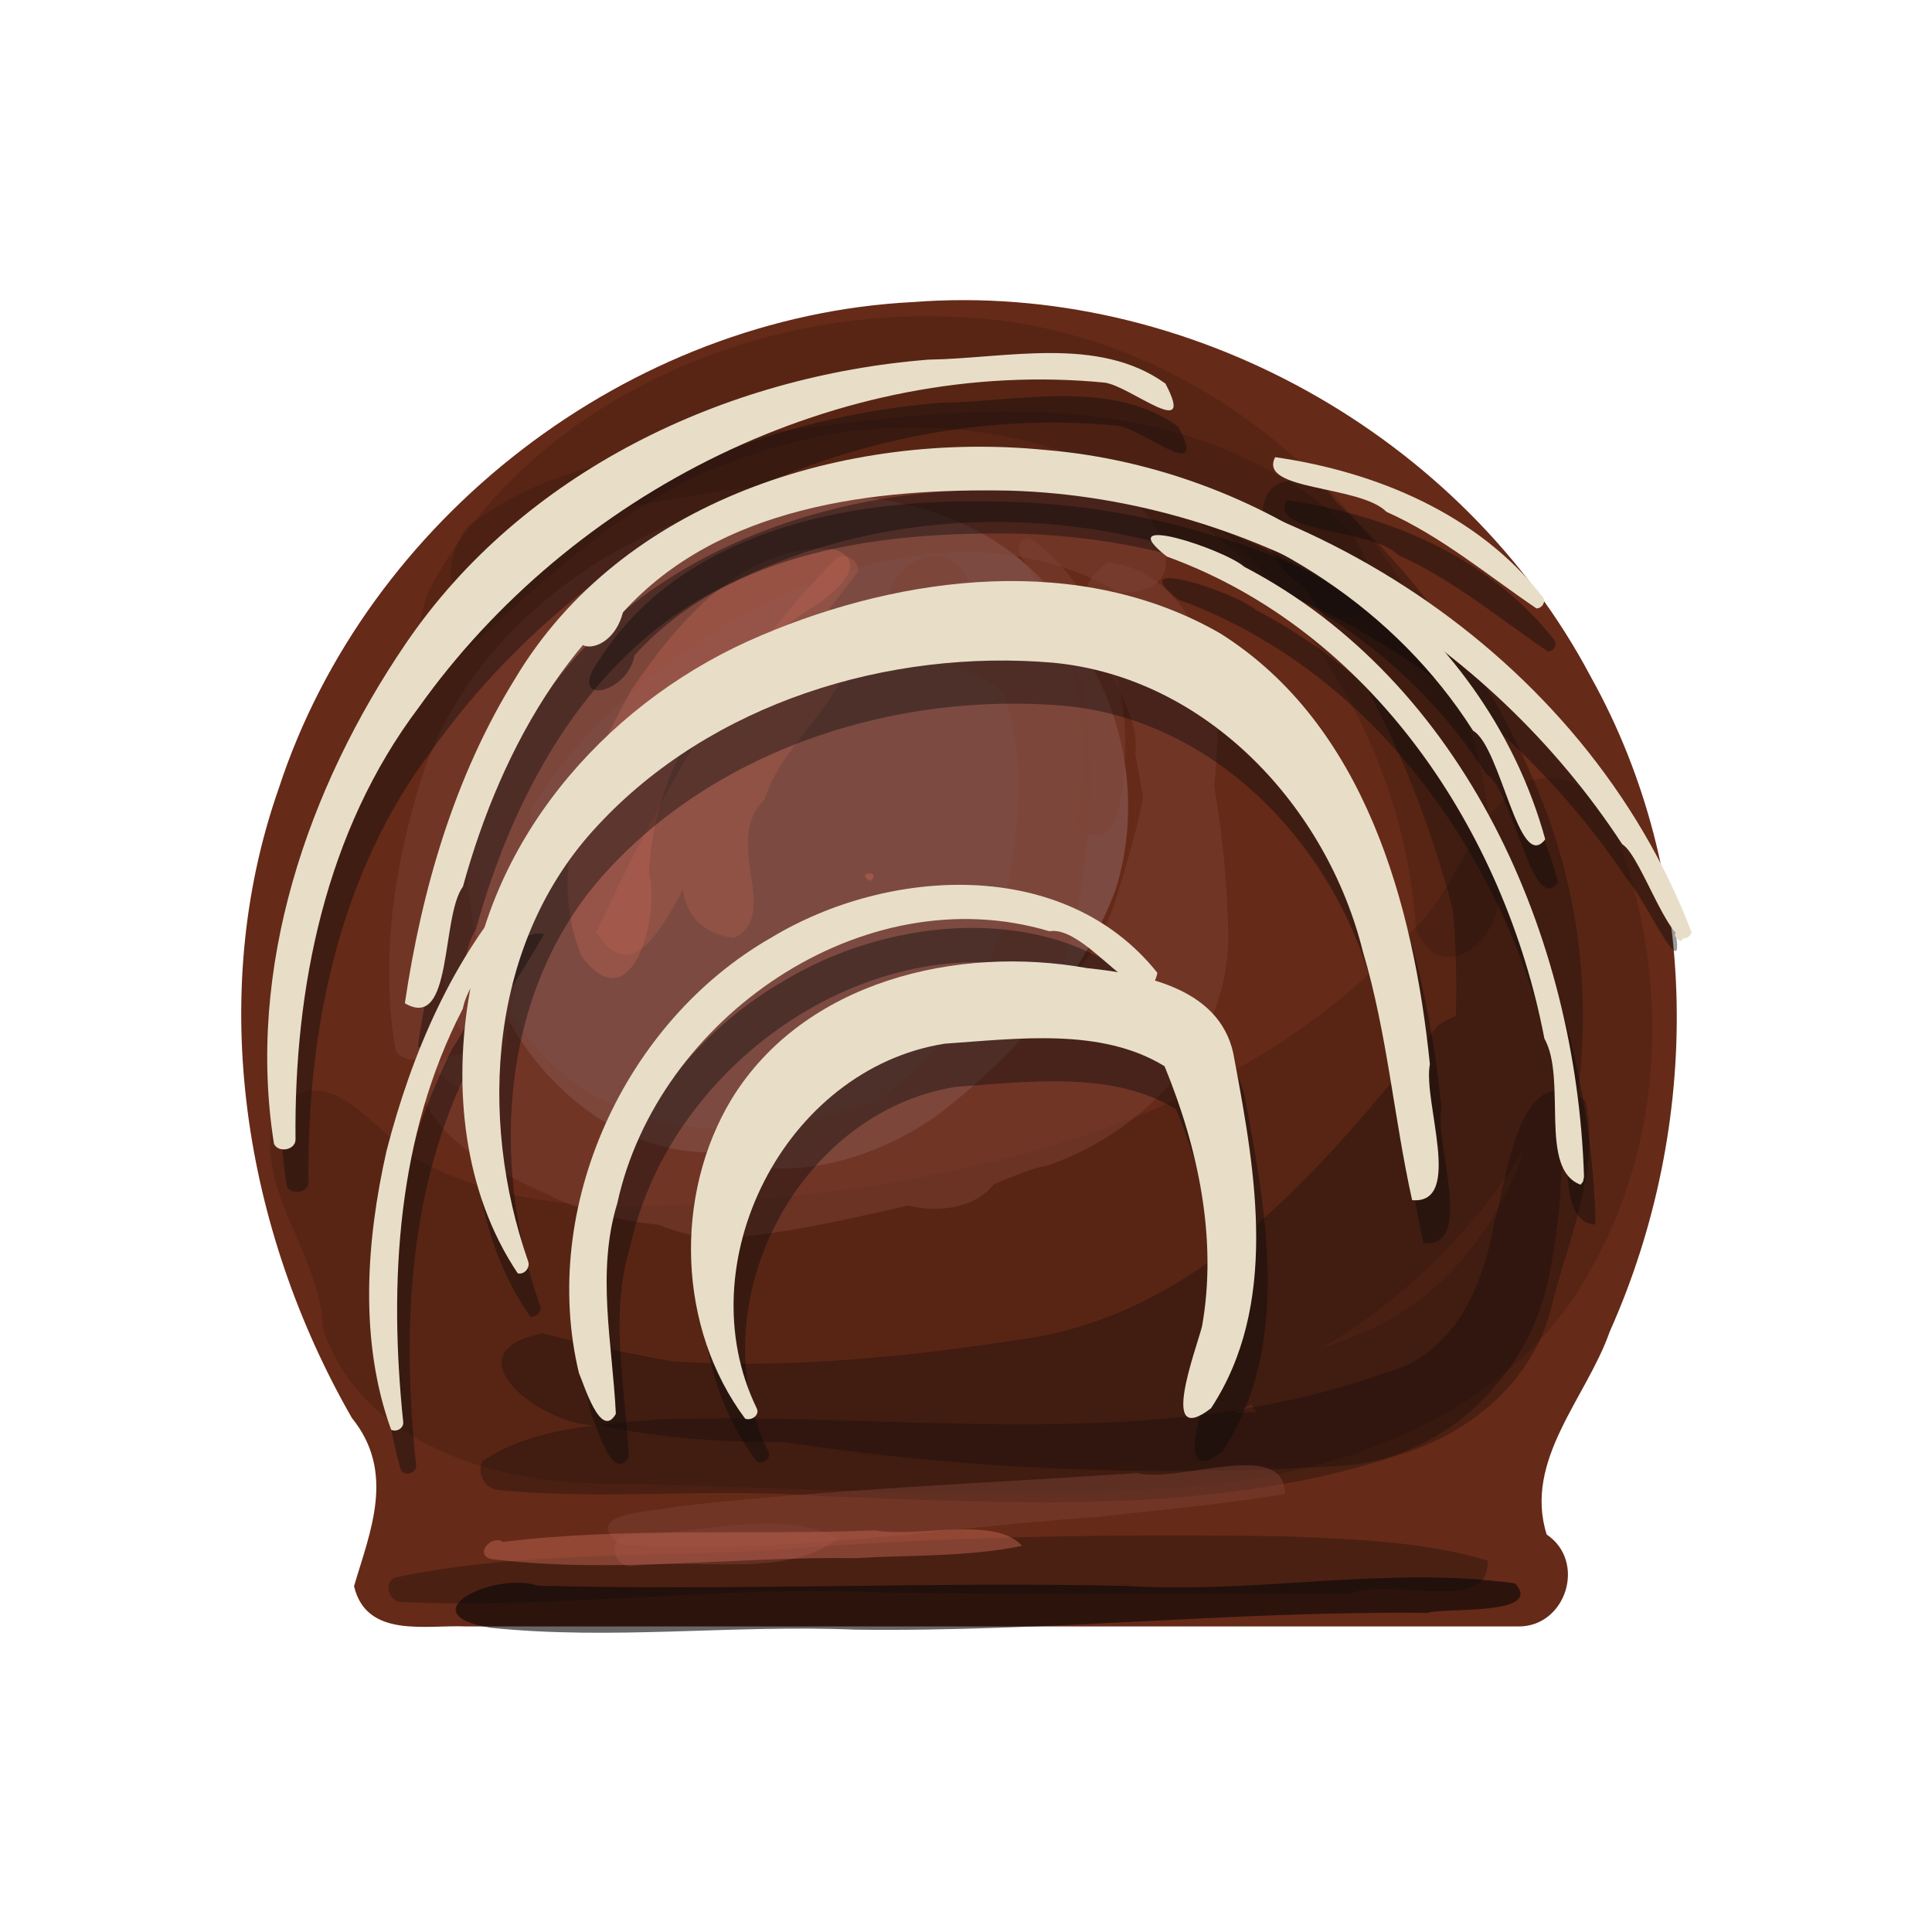 <?xml version="1.0" encoding="UTF-8" standalone="no"?>
<!-- Generator: Adobe Illustrator 19.1.0, SVG Export Plug-In . SVG Version: 6.00 Build 0)  -->

<svg
   xmlns:dc="http://purl.org/dc/elements/1.1/"
   xmlns:cc="http://creativecommons.org/ns#"
   xmlns:rdf="http://www.w3.org/1999/02/22-rdf-syntax-ns#"
   xmlns:svg="http://www.w3.org/2000/svg"
   xmlns="http://www.w3.org/2000/svg"
   xmlns:sodipodi="http://sodipodi.sourceforge.net/DTD/sodipodi-0.dtd"
   xmlns:inkscape="http://www.inkscape.org/namespaces/inkscape"
   version="1.1"
   id="Layer_1"
   x="0px"
   y="0px"
   viewBox="0 0 200 200"
   style="enable-background:new 0 0 200 200;"
   xml:space="preserve"
   inkscape:version="0.91 r13725"
   sodipodi:docname="ohmibod_truffstripes.svg"><defs
     id="defs3007" /><sodipodi:namedview
     pagecolor="#ffffff"
     bordercolor="#666666"
     borderopacity="1"
     objecttolerance="10"
     gridtolerance="10"
     guidetolerance="10"
     inkscape:pageopacity="0"
     inkscape:pageshadow="2"
     inkscape:window-width="1863"
     inkscape:window-height="1056"
     id="namedview3005"
     showgrid="false"
     inkscape:zoom="1.198546"
     inkscape:cx="195.14741"
     inkscape:cy="10.1489"
     inkscape:window-x="57"
     inkscape:window-y="24"
     inkscape:window-maximized="1"
     inkscape:current-layer="Layer_1" /><style
     type="text/css"
     id="style2857">
	.st0{fill:#662A18;}
	.st1{opacity:0.29;}
	.st2{fill:#060606;}
	.st3{opacity:0.61;}
	.st4{fill:#7C4A41;}
	.st5{opacity:0.15;}
	.st6{opacity:0.47;}
	.st7{fill:#7E4236;}
	.st8{fill:#C46653;}
	.st9{opacity:0.36;}
	.st10{opacity:0.27;}
	.st11{opacity:0.41;}
	.st12{fill:#0A0A0A;}
	.st13{fill:#E8DEC8;}
</style><g
     id="g2859"
     transform="matrix(1.487,0,0,1.487,-55.356,-45.164)"><path
       style="fill:#662a18"
       d="m 144.9,137.2 c -1.625,-5.189 2.779,-9.518 4.388,-14.119 6.434,-14.379 6.43,-31.729 -1.325,-45.608 -8.927,-16.863 -28.126,-27.539 -47.172,-26.072 -19.789,1.002 -38.02,15.052 -44.162,33.868 -5.071,14.442 -2.42,30.706 5.092,43.814 3.076,3.797 1.265,7.929 0.152,11.713 0.867,3.665 5.032,2.676 7.816,2.804 24.404,0 48.807,0 73.211,0 3.334,0.058 4.808,-4.508 2,-6.4 z"
       id="path2861"
       inkscape:connector-curvature="0" /><g
       class="st1"
       id="g2863"
       style="opacity:0.29"><path
         style="fill:#060606"
         d="m 126,68.2 c 9.949,7.413 12.896,20.812 12.591,32.604 -0.281,9.66 -3.825,18.977 -9.223,26.901 0.705,6.261 7.157,0.539 9.122,-2.142 9.758,-10.865 11.336,-27.366 5.636,-40.539 -3.344,-8.065 -8.707,-15.282 -15.305,-20.973 -5.427,-1.591 -4.14,5.322 -0.887,7.126 8.463,11.594 12.399,26.018 13.118,40.215 0.08,6.26 -1.596,14.408 -8.518,16.36 -8.544,1.83 -17.397,0.63 -26.041,0.165 C 95.904,127.096 85.314,125.798 75,123.2 c -6.737,1.306 0.085,6.589 3.906,6.392 9.138,1.909 18.607,1.096 27.814,0.143 11.712,-1.237 21.776,-8.506 29.059,-17.412 1.18,-2.54 7.853,-6.66 3.022,-7.973 -3.928,-3.04 -2.862,5.057 -5.78,6.919 -5.976,8.194 -15.97,11.576 -24.865,15.484 -3.187,6.322 7.624,4.742 11.043,3.503 C 126.192,128.086 131.988,123.363 137.4,118.6 c -1.766,-2.663 -3.614,-5.286 -5.802,-1.294 -2.236,3.364 -11.422,9.153 -5.495,12.526 4.483,0.25 12.1,-8.72 4.562,-9.296 -1.975,1.633 -6.165,4.006 -2.271,5.736 2.998,3.88 4.449,-4.147 6.782,-5.682 -1.773,-5.662 -7.583,1.877 -9.276,4.511 -2.067,6.562 7.209,2.824 6.981,-0.454 -1.389,-0.594 -3.123,-4.068 -4.181,-1.972 -3.38,1.649 -2.118,3.297 -0.1,5.827 2.647,-4.396 7.502,-7.335 9.78,-11.761 -2.423,-6.724 -7.85,2.505 -11.331,4.022 -4.769,3.526 -10.677,6.297 -16.749,5.339 0.127,2.966 0.085,6.223 3.628,3.574 10.681,-4.241 22.167,-10.277 26.689,-21.545 2.367,-2.789 1.103,-9.533 -3.317,-6.329 -7.438,9.183 -15.726,19.524 -28.076,21.676 -8.889,1.391 -17.995,2.349 -26.989,1.529 -3.747,-0.209 -8.353,-3.794 -8.352,2.132 4.309,2.174 11.951,2.364 17.571,3.573 12.974,1.994 26.18,2.502 39.269,1.7 7.252,-0.548 13.148,-6.472 14.396,-13.509 2.339,-11.763 -0.566,-23.877 -4.385,-35.013 C 138.088,76.838 134.304,70.205 129.5,64.4 c -2.008,1.954 -5.54,3.988 -1.453,5.964 9.997,9.915 16.985,24.455 13.524,38.706 -1.547,6.735 -5.355,13.03 -10.971,17.13 1.976,1.882 4.157,5.1 5.374,0.675 9.369,-15.206 10.804,-35.624 2.021,-51.405 -2.567,-4.193 -6.165,-8.219 -10.875,-9.9 C 125.789,65.464 124.69,67.368 126,68.2 Z"
         id="path2865"
         inkscape:connector-curvature="0" /></g><g
       class="st1"
       id="g2867"
       style="opacity:0.29"><path
         style="fill:#060606"
         d="m 65.1,141.9 c 11.139,0.491 22.25,-1.163 33.397,-0.661 10.911,0.185 21.828,0.041 32.738,0.099 2.615,-1.266 9.807,1.552 9.545,-2.325 -4.404,-1.335 -9.348,-1.487 -14.023,-1.688 -11.902,-0.176 -23.806,-0.014 -35.674,0.957 -8.798,0.527 -17.707,0.076 -26.382,1.919 -0.806,0.384 -0.384,1.626 0.4,1.7 z"
         id="path2869"
         inkscape:connector-curvature="0" /></g><g
       class="st1"
       id="g2871"
       style="opacity:0.29"><path
         style="fill:#060606"
         d="m 71.9,134.1 c 7.468,0.729 15.002,-0.164 22.492,0.43 13.611,0.488 27.734,1.441 40.822,-3.07 4.822,-1.608 8.995,-5.321 10.098,-10.429 1.161,-4.559 3.309,-9.258 2.3,-14.03 -4.713,-3.237 -5.423,5.474 -6.368,8.494 -0.72,4.403 -2.809,9.229 -7.555,10.445 -16.247,5.811 -33.73,2.686 -50.561,3.249 -4.151,0.346 -8.796,0.54 -12.311,2.902 -0.443,0.811 0.162,1.929 1.083,2.011 z"
         id="path2873"
         inkscape:connector-curvature="0" /></g><g
       class="st3"
       id="g2875"
       style="opacity:0.61"><path
         style="fill:#060606"
         d="m 142.7,140.6 c -8.995,-1.237 -18.034,0.765 -27.064,0.177 -13.654,-0.299 -27.309,0.349 -40.961,-0.013 -3.029,-1.014 -9.086,1.943 -3.34,2.923 8.454,0.887 16.959,-0.224 25.439,0.137 13.286,0.173 26.525,-1.324 39.811,-1.165 1.095,-0.391 8.196,0.223 6.114,-2.059 z"
         id="path2877"
         inkscape:connector-curvature="0" /></g><path
       style="fill:#7c4a41"
       d="M 113.2,76.7 C 110.166,66.594 97.607,62.739 88.331,66.1 75.975,69.925 66.699,83.809 70.694,96.664 72.614,103.818 78.72,110.438 86.5,110.6 c 5.031,2.416 11.336,0.61 15.779,-2.443 5.393,-4.065 10.172,-9.432 12.595,-15.797 C 116.513,87.205 115.843,81.404 113.2,76.7 Z"
       id="path2879"
       inkscape:connector-curvature="0" /><g
       class="st5"
       id="g2881"
       style="opacity:0.15"><path
         style="fill:#060606"
         d="m 65.5,119.9 c 14.349,8.68 32.383,7.837 47.99,3.384 14.604,-4.092 28.952,-13.773 33.978,-28.68 1.803,-3.622 2.508,-11.284 -3.688,-9.887 -4.226,2.072 -4.92,7.76 -8.561,10.723 -10.682,11.823 -26.832,16.382 -42.163,18.123 -8.768,0.803 -18.349,1.971 -26.452,-2.291 -3.222,-1.824 -6.945,-8.225 -10.341,-2.928 -1.286,4.852 3.312,9.395 3.438,14.509 2.584,7.717 11.324,10.607 18.748,10.776 13.887,0.21 27.815,1.311 41.686,0.222 10.795,-0.869 22.48,-5.137 27.892,-15.191 5.419,-9.614 5.468,-21.731 1.082,-31.736 -3.111,-3.438 -7.816,1.254 -6.464,5.01 -0.991,15.751 -14.647,29.037 -30.126,30.84 -14.337,1.729 -29.092,0.921 -42.996,-3.103 -5.167,0.061 -3.776,7.525 1.233,6.53 14.753,3.617 30.212,4.505 45.276,2.592 16.77,-2.225 30.057,-16.735 33.005,-33.043 0.479,-3.026 2.194,-8.137 -2.738,-5.851 -6.539,-0.649 -0.574,6.806 -1.696,10.687 0.688,9.337 -4.102,19.404 -13.19,22.858 -10.844,4.312 -22.785,2.837 -34.176,3.108 -7.953,-0.318 -16.027,0.043 -23.878,-1.403 -6.11,-0.89 -7.534,-7.3 -8.628,-12.331 -0.909,-2.421 -2.281,-7.126 -4.776,-3.206 -3.673,1.916 -4.086,4.445 -0.322,6.509 9.285,7.177 21.791,6.656 32.879,5.916 18.48,-1.578 37.9,-7.817 50.035,-22.61 1.671,-2.679 6.481,-7.363 4.973,-9.456 -3.349,-0.569 -7.945,-3.49 -7.705,1.79 -3.75,11.71 -15.099,18.948 -26.212,22.687 -12.376,4.258 -25.787,3.997 -38.516,1.623 -3.473,-0.354 -11.468,-2.978 -10.354,3.114 L 65.5,119.9 l 0,0 z"
         id="path2883"
         inkscape:connector-curvature="0" /></g><g
       class="st5"
       id="g2885"
       style="opacity:0.15"><path
         style="fill:#060606"
         d="m 70.2,71.2 c 3.717,-5.154 10.864,-5.398 16.591,-6.575 10.734,-1.202 22.329,-3.248 32.587,1.325 5.033,0.754 7.823,9.873 12.991,6.915 1.617,-5.433 -4.962,-8.986 -9.177,-10.922 C 112.054,57.1 99.63,59.413 88.025,60.837 81.938,62.047 75.32,62.851 70.254,66.714 68.774,67.201 67.47,72.869 70.2,71.2 Z"
         id="path2887"
         inkscape:connector-curvature="0" /></g><g
       class="st5"
       id="g2889"
       style="opacity:0.15"><path
         style="fill:#060606"
         d="m 69.3,76 c 6.099,-5.49 12.214,-11.516 20.29,-13.968 11.622,-4.164 25.415,-1.392 34.195,7.393 6.958,6.659 11.394,15.95 12.015,25.575 1.881,4.832 7.16,-0.154 5.372,-3.851 C 140.814,71.448 124.032,53.379 104.181,52.454 90.067,51.626 74.821,58.053 67.569,70.577 66.329,72.412 65.317,77.626 69.3,76 Z"
         id="path2891"
         inkscape:connector-curvature="0" /></g><g
       class="st6"
       id="g2893"
       style="opacity:0.47"><path
         style="fill:#7e4236"
         d="M 67.5,103.1 C 69.172,94.59 68.946,84.861 75.454,78.205 83.506,69.731 95.894,68.147 107,68.1 c 4.077,-1.277 6.886,4.283 9.317,-0.275 0.991,-2.505 -6.196,-3.375 -8.918,-3.852 C 95.116,63.068 83.294,69.48 74.922,78.077 68.201,84.936 63.956,95.374 67.5,104.8 c 4.768,4.905 5.474,-4.365 5.731,-7.686 0.708,-4.375 1.213,-8.842 0.86,-13.265 -3.712,-3.207 -3.78,4.56 -4.748,6.855 C 68.528,94.941 68.063,99.238 67.4,103.5 c 2.729,-0.258 6.114,0.161 3.903,-3.565 C 69.675,89.634 77.425,80.738 85.442,75.417 93.849,69.521 105.636,66.096 115.1,71.6 c 7.05,0.246 1.351,-8.709 -3.237,-8.137 -7.636,-0.932 -15.476,0.013 -22.937,1.781 C 78.569,67.823 68.95,75.304 66.161,85.938 64.521,91.591 63.775,97.671 64.766,103.492 65.386,104.522 67.193,104.267 67.5,103.1 Z"
         id="path2895"
         inkscape:connector-curvature="0" /></g><g
       class="st6"
       id="g2897"
       style="opacity:0.47"><path
         style="fill:#7e4236"
         d="m 68.1,92 c -2.258,10.383 6.76,20.438 16.913,21.405 9.061,0.969 18.252,-2.225 25.752,-7.168 8.257,-5.616 11.159,-16.113 11.242,-25.611 0.006,-4.626 -2.563,-10.617 -7.661,-11.096 -4.816,3.302 2.511,8.68 1.923,13.319 1.088,6.557 3.409,14.679 -1.81,20.106 -4.017,4.058 -9.89,4.959 -15.097,6.569 -5.412,5.326 7.592,7.335 7.678,1.324 -0.808,-5.442 -7.501,-0.936 -10.923,-0.949 -4.749,1.187 -10.266,2.501 -14.541,-0.768 -4.023,-2.353 -11.765,-9.022 -15.15,-3.178 1.144,4.28 6.196,6.281 9.939,8.053 12.64,5.074 28.606,-1.242 33.898,-13.906 2.778,-6.524 3.159,-13.854 2.589,-20.833 -0.581,-4.732 -5.187,-7.127 -9.315,-8.189 -0.088,-0.187 1.055,2.421 -0.936,3.022 -0.376,0.492 -3.841,-2.206 -1.818,-2.682 2.067,-2.563 -3.526,3.66 0.334,4.305 5.906,1.024 4.458,-9.5 -0.891,-5.861 -4.566,5.335 4.157,6.165 6.789,8.706 2.025,5.123 0.852,11.167 -0.162,16.474 -2.802,10.56 -14.395,18.015 -25.149,15.262 -4.318,-0.335 -8.837,-4.691 -11.533,-5.638 -1.213,2.569 -2.633,4.848 1.46,4.552 5.809,2.2 10.471,8.146 17.241,7.253 C 94.326,115.893 99.637,114.401 105,113.3 c -1.401,-1.871 -3.91,-6.262 -3.8,-1.45 -1.358,4.977 6.26,-0.015 8.921,-0.32 6.849,-2.367 12.669,-8.543 12.614,-16.106 -0.175,-7.852 -1.545,-15.899 -4.925,-23.039 -0.481,-3.885 -6.371,2.548 -2.362,3.32 3.25,4.951 1.257,11.295 -0.299,16.508 -2.285,8.295 -10.402,12.928 -18.15,15.148 -7.344,2.615 -16.735,2.454 -22.205,-3.84 C 71.876,100.342 70.587,95.93 70.882,91.668 70.484,90.221 68.284,90.634 68.1,92 Z"
         id="path2899"
         inkscape:connector-curvature="0" /></g><g
       class="st6"
       id="g2901"
       style="opacity:0.47"><path
         style="fill:#7e4236"
         d="m 108.3,69.1 c 3.644,5.469 5.119,12.261 3.896,18.727 3.496,3.295 3.562,-5.504 3.246,-7.804 -0.532,-4.655 -2.652,-9.519 -6.579,-12.217 -0.627,0.003 -0.902,0.832 -0.562,1.294 z"
         id="path2903"
         inkscape:connector-curvature="0" /></g><g
       class="st6"
       id="g2905"
       style="opacity:0.47"><path
         style="fill:#7e4236"
         d="m 81.2,139.4 c 4.52,-0.571 10.981,0.87 14.325,-1.925 -3.9,-2.207 -9.896,-0.207 -14.525,-0.275 -1.468,0.086 -1.18,2.298 0.2,2.2 z"
         id="path2907"
         inkscape:connector-curvature="0" /></g><g
       class="st6"
       id="g2909"
       style="opacity:0.47"><path
         style="fill:#7e4236"
         d="m 80.4,137.9 c 11.019,0.765 21.994,-1.145 32.966,-1.902 4.44,-0.493 8.909,-0.883 13.311,-1.612 0.011,-3.95 -7.319,-0.729 -10.283,-1.464 -10.701,0.719 -21.438,1.124 -32.096,2.332 -1.265,0.376 -6.879,0.337 -3.897,2.646 z"
         id="path2911"
         inkscape:connector-curvature="0" /></g><g
       class="st6"
       id="g2913"
       style="opacity:0.47"><path
         style="fill:#c46653"
         d="m 71.4,138.9 c 8.425,1.067 16.921,-0.182 25.378,-0.055 3.854,-0.227 7.853,-0.074 11.6,-0.859 -1.905,-2.102 -7.082,-0.553 -10.228,-1.073 -8.629,0.345 -17.311,-0.242 -25.896,0.798 C 71.41,137.175 70.238,138.608 71.4,138.9 Z"
         id="path2915"
         inkscape:connector-curvature="0" /></g><g
       class="st6"
       id="g2917"
       style="opacity:0.47"><path
         style="fill:#c46653"
         d="m 97.8,91.7 c 0.953,-0.748 -1.153,-0.633 0,0 z"
         id="path2919"
         inkscape:connector-curvature="0" /></g><g
       class="st9"
       id="g2921"
       style="opacity:0.36"><path
         style="fill:#c46653"
         d="m 95.3,68.6 c -6.251,-0.467 -10.878,5.042 -14.072,9.729 -3.073,5.475 -6.084,12.366 -3.524,18.589 3.486,4.757 5.5,-2.718 4.703,-5.786 C 82.755,83.376 87.675,76.356 94.199,72.381 95.372,71.57 97.851,69.508 95.3,68.6 Z"
         id="path2923"
         inkscape:connector-curvature="0" /></g><g
       class="st10"
       id="g2925"
       style="opacity:0.27"><path
         style="fill:#c46653"
         d="m 95.4,69.3 c -7.372,7.368 -12.268,16.67 -16.672,25.982 3.37,5.202 6.119,-4.197 8.144,-6.667 C 89.368,84.536 92.229,80.606 95.9,77.5 c -3.636,-5.866 -6.239,3.486 -8.617,6.244 -2.128,3.339 -4.996,11.105 1.053,11.923 3.329,-1.604 -0.89,-6.759 2.106,-9.601 1.209,-4.023 5.765,-6.841 6.067,-10.832 -4.097,-2.93 -7.453,4.844 -10.228,7.352 C 84.163,86.246 79.17,91.701 80,94.884 84.716,97.41 83.408,88.955 86.092,86.424 88.964,80.551 92.991,75.342 96.941,70.19 97.085,69.426 95.981,68.698 95.4,69.3 Z"
         id="path2927"
         inkscape:connector-curvature="0" /></g><g
       class="st11"
       id="g2929"
       style="opacity:0.41"><path
         style="fill:#0a0a0a"
         d="M 74.8,121.2 C 71.274,111.137 72.07,98.904 79.638,90.839 87.566,82.296 99.893,78.532 111.331,79.507 c 10.715,1.015 19.085,10.029 21.585,20.15 1.686,5.637 2.149,11.552 3.418,17.267 3.612,0.303 0.728,-6.882 1.236,-9.47 -1.141,-11.136 -4.526,-23.632 -14.573,-29.973 -9.727,-5.621 -22.025,-4.109 -31.98,0.128 -10.255,4.315 -18.658,13.557 -20.284,24.783 -1.153,6.618 -0.519,14.003 3.391,19.623 0.446,0.138 0.91,-0.386 0.675,-0.816 z"
         id="path2931"
         inkscape:connector-curvature="0" /></g><g
       class="st11"
       id="g2933"
       style="opacity:0.41"><path
         style="fill:#0a0a0a"
         d="M 145.7,91.8 C 141.475,76.425 126.39,65.966 110.886,64.696 97.052,63.329 81.394,68.167 73.961,80.66 c -4.213,6.812 -6.486,14.693 -7.649,22.555 3.371,1.981 2.491,-6 4.043,-8.123 2.687,-9.785 8.094,-19.618 17.66,-24.086 17.622,-8.887 41.836,-3.765 52.665,13.24 1.932,1.094 3.18,9.996 5.02,7.554 z"
         id="path2935"
         inkscape:connector-curvature="0" /></g><g
       class="st11"
       id="g2937"
       style="opacity:0.41"><path
         style="fill:#0a0a0a"
         d="m 90.7,131.4 c -4.894,-10.079 1.953,-23.596 13.086,-25.37 4.988,-0.336 10.893,-1.155 15.314,1.57 2.319,5.633 3.702,12.01 2.606,18.115 -0.442,1.702 -3.035,8.518 0.627,5.696 4.719,-7.181 3.122,-16.322 1.636,-24.252 -0.74,-4.945 -6.151,-5.954 -10.27,-6.391 -9.012,-1.617 -19.703,0.894 -24.747,9.127 -4.043,6.724 -3.769,16.01 0.989,22.236 C 90.358,132.321 90.97,131.877 90.7,131.4 Z"
         id="path2939"
         inkscape:connector-curvature="0" /></g><g
       class="st11"
       id="g2941"
       style="opacity:0.41"><path
         style="fill:#0a0a0a"
         d="m 81,131.8 c -0.235,-4.877 -1.376,-9.843 0.102,-14.666 C 83.9,104.265 98.195,94.315 111.181,98.203 113.863,97.733 117.946,104.679 118.7,101.1 112.262,93.008 99.967,93.723 91.816,98.649 81.58,104.497 75.676,117.438 78.428,128.954 78.786,129.684 79.896,133.653 81,131.8 Z"
         id="path2943"
         inkscape:connector-curvature="0" /></g><g
       class="st11"
       id="g2945"
       style="opacity:0.41"><path
         style="fill:#0a0a0a"
         d="m 148.3,115.3 c -0.519,-16.706 -8.305,-34.463 -23.663,-42.475 -1.367,-1.208 -9.41,-3.874 -5.377,-0.708 14.23,5.17 23.503,19.096 26.28,33.549 1.528,2.753 -0.348,9.771 2.728,9.957 L 148.3,115.3 l 0,0 z"
         id="path2947"
         inkscape:connector-curvature="0" /></g><g
       class="st11"
       id="g2949"
       style="opacity:0.41"><path
         style="fill:#0a0a0a"
         d="M 153.5,93.1 C 144.356,75.99 125.252,65.313 105.994,65.284 96.134,65.08 84.653,67.392 78.957,76.285 c -2.411,3.325 1.983,2.436 2.435,-0.28 6.694,-7.422 17.51,-8.663 26.957,-8.476 16.906,0.506 32.794,10.062 42.121,24.012 1.585,1.835 4.504,8.626 3.179,2.593 L 153.5,93.1 Z"
         id="path2951"
         inkscape:connector-curvature="0" /></g><g
       class="st11"
       id="g2953"
       style="opacity:0.41"><path
         style="fill:#0a0a0a"
         d="m 145.4,74.9 c -4.451,-5.729 -11.58,-8.692 -18.6,-9.7 -1.232,2.363 5.888,1.92 7.753,3.807 3.805,1.698 7.047,4.422 10.439,6.722 0.388,0.001 0.715,-0.508 0.408,-0.83 z"
         id="path2955"
         inkscape:connector-curvature="0" /></g><g
       class="st11"
       id="g2957"
       style="opacity:0.41"><path
         style="fill:#0a0a0a"
         d="m 66.2,132.4 c -0.971,-9.154 -0.602,-18.703 3.39,-27.164 1.378,-3.526 3.713,-6.626 5.519,-9.855 -2.958,-0.426 -4.638,5.545 -6.423,8.025 C 64.315,112.346 62.374,122.876 65.1,132.6 c 0.171,0.598 1.126,0.391 1.1,-0.2 z"
         id="path2959"
         inkscape:connector-curvature="0" /></g><g
       class="st11"
       id="g2961"
       style="opacity:0.41"><path
         style="fill:#0a0a0a"
         d="m 58.7,112.7 c -0.11,-10.568 2.094,-21.486 8.575,-30.075 10.651,-14.969 29.313,-24.419 47.769,-22.615 1.797,0.257 6.381,4.165 4.214,0.065 -4.671,-3.361 -11.073,-1.748 -16.491,-1.666 -14.172,1.121 -28.264,7.809 -36.395,19.771 C 59.531,88.224 55.257,100.783 57.2,113 c 0.329,0.557 1.483,0.446 1.5,-0.3 z"
         id="path2963"
         inkscape:connector-curvature="0" /></g><g
       id="g2965"><path
         style="fill:#e8dec8"
         d="M 74,118.2 C 70.474,108.137 71.27,95.904 78.838,87.839 86.766,79.296 99.093,75.532 110.531,76.507 c 10.715,1.015 19.085,10.029 21.585,20.15 1.686,5.637 2.149,11.552 3.418,17.267 3.612,0.303 0.728,-6.882 1.236,-9.47 -1.141,-11.136 -4.526,-23.632 -14.573,-29.973 -9.727,-5.621 -22.025,-4.109 -31.98,0.128 C 79.963,78.924 71.56,88.166 69.934,99.392 68.76,106.019 69.459,113.324 73.269,119.016 73.718,119.134 74.147,118.635 74,118.2 Z"
         id="path2967"
         inkscape:connector-curvature="0" /></g><g
       id="g2969"><path
         style="fill:#e8dec8"
         d="M 144.8,88.8 C 140.575,73.425 125.49,62.966 109.986,61.696 96.152,60.329 80.494,65.167 73.061,77.66 c -4.213,6.812 -6.486,14.693 -7.649,22.555 3.371,1.981 2.491,-6 4.043,-8.123 2.687,-9.785 8.094,-19.618 17.66,-24.086 17.622,-8.887 41.836,-3.765 52.665,13.24 1.932,1.094 3.18,9.996 5.02,7.554 z"
         id="path2971"
         inkscape:connector-curvature="0" /></g><g
       id="g2973"><path
         style="fill:#e8dec8"
         d="m 89.9,128.4 c -4.894,-10.079 1.953,-23.596 13.086,-25.37 4.988,-0.336 10.893,-1.155 15.314,1.57 2.319,5.633 3.702,12.01 2.606,18.115 -0.442,1.702 -3.035,8.518 0.627,5.696 4.719,-7.181 3.122,-16.322 1.636,-24.252 -0.74,-4.945 -6.151,-5.954 -10.27,-6.391 -9.012,-1.617 -19.703,0.894 -24.747,9.127 -4.053,6.732 -3.74,15.949 0.947,22.236 0.416,0.175 1.058,-0.232 0.802,-0.731 z"
         id="path2975"
         inkscape:connector-curvature="0" /></g><g
       id="g2977"><path
         style="fill:#e8dec8"
         d="m 80.1,128.8 c -0.235,-4.877 -1.376,-9.843 0.102,-14.666 C 83,101.265 97.295,91.315 110.281,95.203 112.963,94.733 117.046,101.679 117.8,98.1 111.362,90.008 99.067,90.723 90.916,95.649 80.68,101.497 74.776,114.438 77.528,125.954 77.863,126.687 79.047,130.674 80.1,128.8 Z"
         id="path2979"
         inkscape:connector-curvature="0" /></g><g
       id="g2981"><path
         style="fill:#e8dec8"
         d="m 147.5,112.3 c -0.519,-16.706 -8.305,-34.463 -23.663,-42.475 -1.367,-1.208 -9.41,-3.874 -5.377,-0.708 14.23,5.17 23.503,19.096 26.28,33.549 1.6,2.871 -0.427,9.101 2.525,10.181 l 0.17,-0.223 0.064,-0.324 0,0 z"
         id="path2983"
         inkscape:connector-curvature="0" /></g><g
       id="g2985"><path
         style="fill:#e8dec8"
         d="m 154.2,95.9 c 1.083,-0.736 -1.229,-0.913 0,0 z"
         id="path2987"
         inkscape:connector-curvature="0" /></g><g
       id="g2989"><path
         style="fill:#e8dec8"
         d="m 155,95.3 c -7.423,-19.468 -27.644,-32.415 -48.212,-32.964 -10.12,-0.448 -21.972,1.464 -28.22,10.324 -3.084,3.28 1.144,3.824 2.024,0.345 6.694,-7.422 17.51,-8.663 26.957,-8.476 17.176,0.521 33.285,10.354 42.614,24.619 C 151.562,89.976 153.803,97.448 155,95.3 Z"
         id="path2991"
         inkscape:connector-curvature="0" /></g><g
       id="g2993"><path
         style="fill:#e8dec8"
         d="m 144.6,71.9 c -4.451,-5.729 -11.58,-8.692 -18.6,-9.7 -1.232,2.363 5.888,1.92 7.753,3.807 3.805,1.698 7.047,4.422 10.439,6.722 0.388,0.001 0.715,-0.508 0.408,-0.83 z"
         id="path2995"
         inkscape:connector-curvature="0" /></g><g
       id="g2997"><path
         style="fill:#e8dec8"
         d="m 65.3,129.4 c -1.016,-9.746 -0.44,-19.955 4.146,-28.807 0.588,-3.029 5.337,-6.389 4.007,-8.762 -4.704,5.144 -7.581,11.923 -9.317,18.659 -1.428,6.322 -1.909,13.278 0.32,19.416 0.354,0.178 0.858,-0.084 0.844,-0.506 z"
         id="path2999"
         inkscape:connector-curvature="0" /></g><g
       id="g3001"><path
         style="fill:#e8dec8"
         d="M 57.8,109.7 C 57.69,99.132 59.894,88.214 66.375,79.625 77.026,64.656 95.688,55.206 114.144,57.01 c 1.797,0.257 6.381,4.165 4.214,0.065 -4.671,-3.361 -11.073,-1.748 -16.491,-1.666 -14.172,1.121 -28.264,7.809 -36.395,19.771 C 58.631,85.224 54.357,97.783 56.3,110 c 0.293,0.649 1.498,0.448 1.5,-0.3 z"
         id="path3003"
         inkscape:connector-curvature="0" /></g></g></svg>